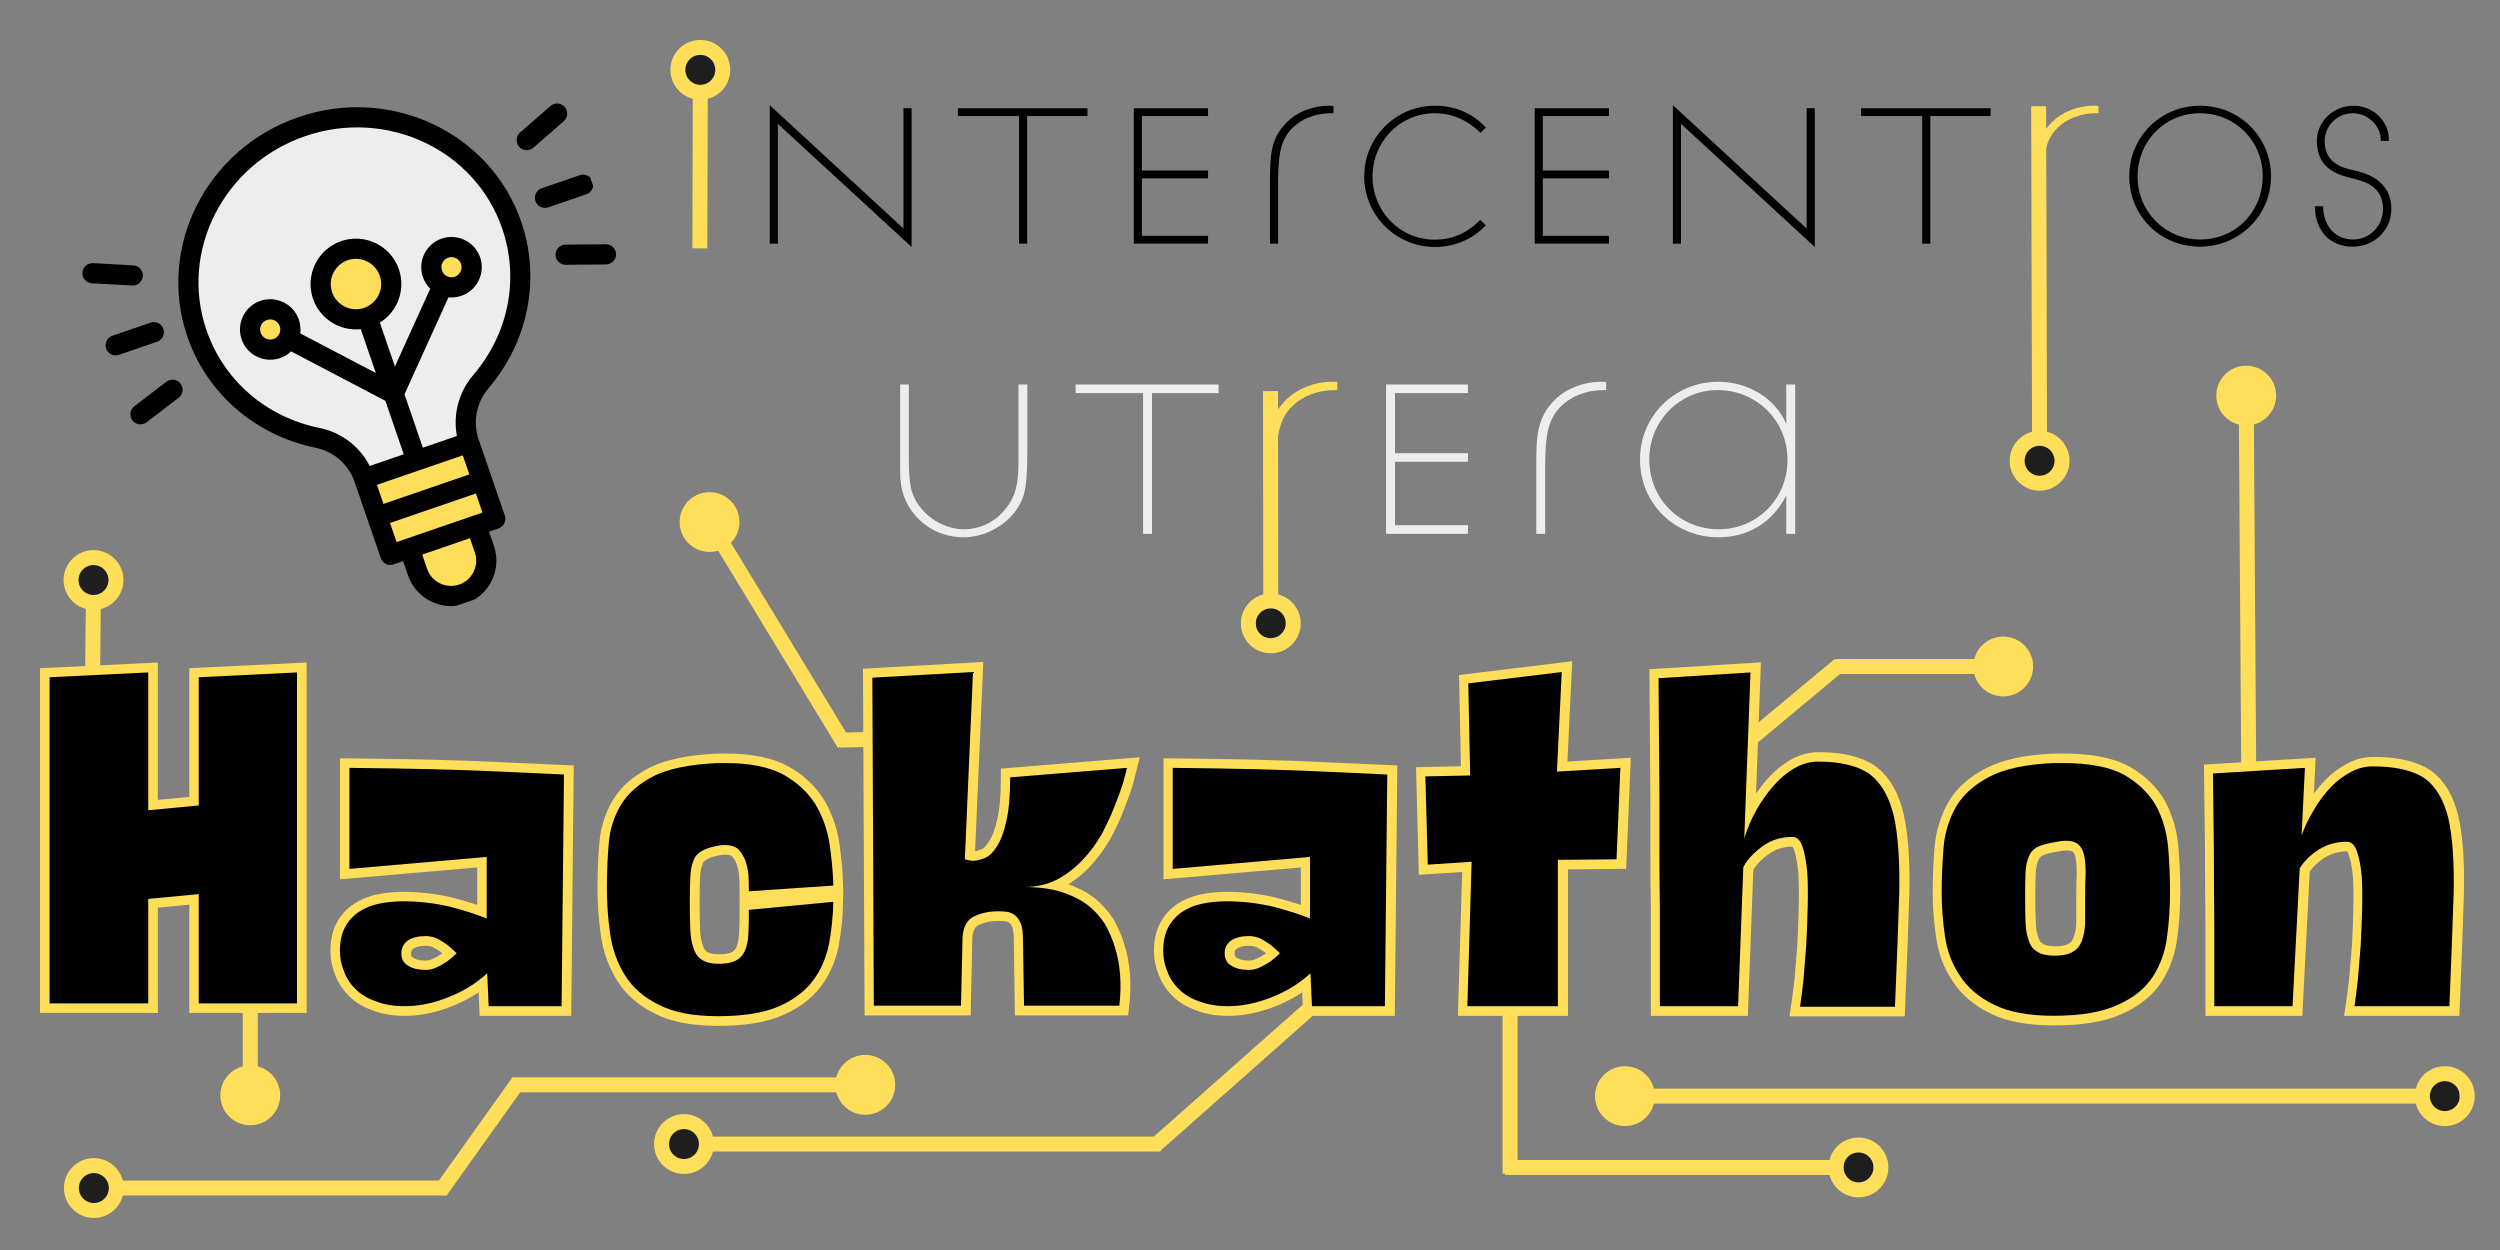 <svg xmlns="http://www.w3.org/2000/svg" xmlns:xlink="http://www.w3.org/1999/xlink" width="500" zoomAndPan="magnify" viewBox="0 0 375 187.5" height="250" preserveAspectRatio="xMidYMid meet" version="1.0"><rect x="0" y="0" width="375" height="187.5" fill="#808080" stroke="none"/><defs><g/><clipPath id="0298855eb5"><path d="M 11.527 84.512 L 16.617 84.512 L 16.617 89.914 L 11.527 89.914 Z M 11.527 84.512 " clip-rule="nonzero"/></clipPath><clipPath id="376793520c"><path d="M 11.555 87.012 C 13.125 84.621 13.699 84.457 14.195 84.539 C 14.855 84.621 15.844 85.117 16.176 85.691 C 16.586 86.27 16.586 87.426 16.34 88.086 C 16.012 88.66 15.184 89.32 14.441 89.488 C 13.781 89.57 12.711 89.238 12.297 88.746 C 11.805 88.25 11.473 87.176 11.641 86.434 C 11.805 85.777 12.547 84.949 13.125 84.703 C 13.781 84.457 14.938 84.539 15.434 84.949 C 16.094 85.445 16.586 86.848 16.586 87.59 C 16.586 88.25 16.176 88.828 15.762 89.238 C 15.352 89.57 14.691 89.816 14.113 89.898 C 13.535 89.898 12.875 89.652 12.465 89.238 C 12.051 88.91 11.555 87.672 11.555 87.672 " clip-rule="nonzero"/></clipPath><clipPath id="bdb21c4df0"><path d="M 363.898 161.711 L 368.988 161.711 L 368.988 167.113 L 363.898 167.113 Z M 363.898 161.711 " clip-rule="nonzero"/></clipPath><clipPath id="fce2370d64"><path d="M 363.926 164.211 C 365.496 161.82 366.07 161.656 366.566 161.738 C 367.227 161.82 368.215 162.316 368.547 162.891 C 368.957 163.469 368.957 164.625 368.711 165.285 C 368.383 165.863 367.555 166.52 366.812 166.688 C 366.152 166.77 365.082 166.438 364.668 165.945 C 364.176 165.449 363.844 164.375 364.012 163.633 C 364.176 162.977 364.918 162.148 365.496 161.902 C 366.152 161.656 367.309 161.738 367.805 162.148 C 368.465 162.645 368.957 164.047 368.957 164.789 C 368.957 165.449 368.547 166.027 368.133 166.438 C 367.723 166.77 367.062 167.016 366.484 167.098 C 365.906 167.098 365.246 166.852 364.836 166.438 C 364.422 166.109 363.926 164.871 363.926 164.871 " clip-rule="nonzero"/></clipPath><clipPath id="8fc9866a80"><path d="M 276.535 172.406 L 281.621 172.406 L 281.621 177.812 L 276.535 177.812 Z M 276.535 172.406 " clip-rule="nonzero"/></clipPath><clipPath id="0112e3219a"><path d="M 276.562 174.91 C 278.129 172.52 278.707 172.352 279.203 172.438 C 279.863 172.52 280.852 173.012 281.184 173.59 C 281.594 174.168 281.594 175.32 281.348 175.98 C 281.016 176.559 280.191 177.219 279.449 177.383 C 278.789 177.465 277.719 177.137 277.305 176.641 C 276.812 176.148 276.48 175.074 276.645 174.332 C 276.812 173.672 277.555 172.848 278.129 172.602 C 278.789 172.352 279.945 172.438 280.441 172.848 C 281.102 173.344 281.594 174.746 281.594 175.488 C 281.594 176.148 281.184 176.723 280.77 177.137 C 280.359 177.465 279.699 177.715 279.121 177.797 C 278.543 177.797 277.883 177.551 277.473 177.137 C 277.059 176.809 276.562 175.57 276.562 175.57 " clip-rule="nonzero"/></clipPath><clipPath id="14b12802d5"><path d="M 100.086 168.898 L 105.172 168.898 L 105.172 174.305 L 100.086 174.305 Z M 100.086 168.898 " clip-rule="nonzero"/></clipPath><clipPath id="754567a58f"><path d="M 100.113 171.402 C 101.68 169.012 102.258 168.844 102.754 168.926 C 103.414 169.012 104.402 169.504 104.734 170.082 C 105.145 170.66 105.145 171.812 104.898 172.473 C 104.566 173.051 103.742 173.711 103 173.875 C 102.34 173.957 101.27 173.629 100.855 173.133 C 100.363 172.641 100.031 171.566 100.195 170.824 C 100.363 170.164 101.105 169.34 101.68 169.094 C 102.34 168.844 103.496 168.926 103.992 169.34 C 104.652 169.836 105.145 171.238 105.145 171.98 C 105.145 172.641 104.734 173.215 104.32 173.629 C 103.906 173.957 103.25 174.207 102.672 174.289 C 102.094 174.289 101.434 174.039 101.023 173.629 C 100.609 173.297 100.113 172.062 100.113 172.062 " clip-rule="nonzero"/></clipPath><clipPath id="2f87532f9c"><path d="M 11.527 175.5 L 16.617 175.5 L 16.617 180.902 L 11.527 180.902 Z M 11.527 175.5 " clip-rule="nonzero"/></clipPath><clipPath id="b2a3186bba"><path d="M 11.555 178 C 13.125 175.609 13.699 175.445 14.195 175.527 C 14.855 175.609 15.844 176.105 16.176 176.68 C 16.586 177.258 16.586 178.414 16.34 179.074 C 16.012 179.652 15.184 180.309 14.441 180.477 C 13.781 180.559 12.711 180.227 12.297 179.734 C 11.805 179.238 11.473 178.168 11.641 177.422 C 11.805 176.766 12.547 175.938 13.125 175.691 C 13.781 175.445 14.938 175.527 15.434 175.938 C 16.094 176.434 16.586 177.836 16.586 178.578 C 16.586 179.238 16.176 179.816 15.762 180.227 C 15.352 180.559 14.691 180.805 14.113 180.887 C 13.535 180.887 12.875 180.641 12.465 180.227 C 12.051 179.898 11.555 178.66 11.555 178.66 " clip-rule="nonzero"/></clipPath><clipPath id="98446c8943"><path d="M 53 149 L 91 149 L 91 187 L 53 187 Z M 53 149 " clip-rule="nonzero"/></clipPath><clipPath id="573396c41f"><path d="M 54 66 L 73 66 L 73 78 L 54 78 Z M 54 66 " clip-rule="nonzero"/></clipPath><clipPath id="21a86e5aba"><path d="M 8.258 30.078 L 81.125 5.047 L 106.152 77.914 L 33.289 102.945 Z M 8.258 30.078 " clip-rule="nonzero"/></clipPath><clipPath id="bab7a7aad4"><path d="M 8.258 30.078 L 81.125 5.047 L 106.152 77.914 L 33.289 102.945 Z M 8.258 30.078 " clip-rule="nonzero"/></clipPath><clipPath id="0f57ce7f50"><path d="M 28 17 L 79 17 L 79 72 L 28 72 Z M 28 17 " clip-rule="nonzero"/></clipPath><clipPath id="d962f64314"><path d="M 8.258 30.078 L 81.125 5.047 L 106.152 77.914 L 33.289 102.945 Z M 8.258 30.078 " clip-rule="nonzero"/></clipPath><clipPath id="8919efc702"><path d="M 8.258 30.078 L 81.125 5.047 L 106.152 77.914 L 33.289 102.945 Z M 8.258 30.078 " clip-rule="nonzero"/></clipPath><clipPath id="2751f8818d"><path d="M 64 37 L 71 37 L 71 44 L 64 44 Z M 64 37 " clip-rule="nonzero"/></clipPath><clipPath id="e0b3975648"><path d="M 8.258 30.078 L 81.125 5.047 L 106.152 77.914 L 33.289 102.945 Z M 8.258 30.078 " clip-rule="nonzero"/></clipPath><clipPath id="1a0d118147"><path d="M 8.258 30.078 L 81.125 5.047 L 106.152 77.914 L 33.289 102.945 Z M 8.258 30.078 " clip-rule="nonzero"/></clipPath><clipPath id="ae7e003c1a"><path d="M 61 77 L 73 77 L 73 90 L 61 90 Z M 61 77 " clip-rule="nonzero"/></clipPath><clipPath id="a3e6ba733f"><path d="M 8.258 30.078 L 81.125 5.047 L 106.152 77.914 L 33.289 102.945 Z M 8.258 30.078 " clip-rule="nonzero"/></clipPath><clipPath id="9c886833f4"><path d="M 8.258 30.078 L 81.125 5.047 L 106.152 77.914 L 33.289 102.945 Z M 8.258 30.078 " clip-rule="nonzero"/></clipPath><clipPath id="a571f07359"><path d="M 56 72 L 75 72 L 75 84 L 56 84 Z M 56 72 " clip-rule="nonzero"/></clipPath><clipPath id="802017363f"><path d="M 8.258 30.078 L 81.125 5.047 L 106.152 77.914 L 33.289 102.945 Z M 8.258 30.078 " clip-rule="nonzero"/></clipPath><clipPath id="fff3624377"><path d="M 8.258 30.078 L 81.125 5.047 L 106.152 77.914 L 33.289 102.945 Z M 8.258 30.078 " clip-rule="nonzero"/></clipPath><clipPath id="da728ab70a"><path d="M 48 37 L 59 37 L 59 48 L 48 48 Z M 48 37 " clip-rule="nonzero"/></clipPath><clipPath id="9db816003c"><path d="M 8.258 30.078 L 81.125 5.047 L 106.152 77.914 L 33.289 102.945 Z M 8.258 30.078 " clip-rule="nonzero"/></clipPath><clipPath id="34c05f6ec3"><path d="M 8.258 30.078 L 81.125 5.047 L 106.152 77.914 L 33.289 102.945 Z M 8.258 30.078 " clip-rule="nonzero"/></clipPath><clipPath id="2c736f9d0b"><path d="M 37 46 L 44 46 L 44 53 L 37 53 Z M 37 46 " clip-rule="nonzero"/></clipPath><clipPath id="d8c35f11f0"><path d="M 8.258 30.078 L 81.125 5.047 L 106.152 77.914 L 33.289 102.945 Z M 8.258 30.078 " clip-rule="nonzero"/></clipPath><clipPath id="dc39ef0600"><path d="M 8.258 30.078 L 81.125 5.047 L 106.152 77.914 L 33.289 102.945 Z M 8.258 30.078 " clip-rule="nonzero"/></clipPath><clipPath id="ae1cc9e3a3"><path d="M 26 16 L 80 16 L 80 91 L 26 91 Z M 26 16 " clip-rule="nonzero"/></clipPath><clipPath id="ec0923355a"><path d="M 8.258 30.078 L 81.125 5.047 L 106.152 77.914 L 33.289 102.945 Z M 8.258 30.078 " clip-rule="nonzero"/></clipPath><clipPath id="46e64f0e11"><path d="M 8.258 30.078 L 81.125 5.047 L 106.152 77.914 L 33.289 102.945 Z M 8.258 30.078 " clip-rule="nonzero"/></clipPath><clipPath id="d733d1c425"><path d="M 77 15 L 86 15 L 86 23 L 77 23 Z M 77 15 " clip-rule="nonzero"/></clipPath><clipPath id="ed643e338b"><path d="M 8.258 30.078 L 81.125 5.047 L 106.152 77.914 L 33.289 102.945 Z M 8.258 30.078 " clip-rule="nonzero"/></clipPath><clipPath id="a6d0d2d749"><path d="M 8.258 30.078 L 81.125 5.047 L 106.152 77.914 L 33.289 102.945 Z M 8.258 30.078 " clip-rule="nonzero"/></clipPath><clipPath id="7ff1325260"><path d="M 80 26 L 89 26 L 89 32 L 80 32 Z M 80 26 " clip-rule="nonzero"/></clipPath><clipPath id="18c7ecc48f"><path d="M 8.258 30.078 L 81.125 5.047 L 106.152 77.914 L 33.289 102.945 Z M 8.258 30.078 " clip-rule="nonzero"/></clipPath><clipPath id="6ab327c835"><path d="M 8.258 30.078 L 81.125 5.047 L 106.152 77.914 L 33.289 102.945 Z M 8.258 30.078 " clip-rule="nonzero"/></clipPath><clipPath id="edf7f1ab05"><path d="M 83 36 L 93 36 L 93 40 L 83 40 Z M 83 36 " clip-rule="nonzero"/></clipPath><clipPath id="a2f3285243"><path d="M 8.258 30.078 L 81.125 5.047 L 106.152 77.914 L 33.289 102.945 Z M 8.258 30.078 " clip-rule="nonzero"/></clipPath><clipPath id="5172402ec0"><path d="M 8.258 30.078 L 81.125 5.047 L 106.152 77.914 L 33.289 102.945 Z M 8.258 30.078 " clip-rule="nonzero"/></clipPath><clipPath id="1d982abbdd"><path d="M 12 39 L 22 39 L 22 43 L 12 43 Z M 12 39 " clip-rule="nonzero"/></clipPath><clipPath id="af2ccfa725"><path d="M 8.258 30.078 L 81.125 5.047 L 106.152 77.914 L 33.289 102.945 Z M 8.258 30.078 " clip-rule="nonzero"/></clipPath><clipPath id="eccfb06637"><path d="M 8.258 30.078 L 81.125 5.047 L 106.152 77.914 L 33.289 102.945 Z M 8.258 30.078 " clip-rule="nonzero"/></clipPath><clipPath id="e2aa6e5e7a"><path d="M 15 48 L 25 48 L 25 54 L 15 54 Z M 15 48 " clip-rule="nonzero"/></clipPath><clipPath id="2af5c2779c"><path d="M 8.258 30.078 L 81.125 5.047 L 106.152 77.914 L 33.289 102.945 Z M 8.258 30.078 " clip-rule="nonzero"/></clipPath><clipPath id="b30776ad2e"><path d="M 8.258 30.078 L 81.125 5.047 L 106.152 77.914 L 33.289 102.945 Z M 8.258 30.078 " clip-rule="nonzero"/></clipPath><clipPath id="d175b6e81a"><path d="M 19 56 L 28 56 L 28 64 L 19 64 Z M 19 56 " clip-rule="nonzero"/></clipPath><clipPath id="e231dbdefb"><path d="M 8.258 30.078 L 81.125 5.047 L 106.152 77.914 L 33.289 102.945 Z M 8.258 30.078 " clip-rule="nonzero"/></clipPath><clipPath id="4acf446f1f"><path d="M 8.258 30.078 L 81.125 5.047 L 106.152 77.914 L 33.289 102.945 Z M 8.258 30.078 " clip-rule="nonzero"/></clipPath><clipPath id="3a0e74b401"><path d="M 0.5 84 L 374.5 84 L 374.5 169 L 0.5 169 Z M 0.5 84 " clip-rule="nonzero"/></clipPath><clipPath id="cba3db2a6b"><path d="M 303.398 66.484 L 308.484 66.484 L 308.484 71.891 L 303.398 71.891 Z M 303.398 66.484 " clip-rule="nonzero"/></clipPath><clipPath id="25aed635b3"><path d="M 308.457 69.387 C 306.891 71.777 306.312 71.945 305.816 71.859 C 305.156 71.777 304.168 71.285 303.84 70.707 C 303.426 70.129 303.426 68.977 303.672 68.316 C 304.004 67.738 304.828 67.078 305.57 66.914 C 306.23 66.832 307.301 67.16 307.715 67.656 C 308.211 68.148 308.539 69.223 308.375 69.965 C 308.211 70.625 307.469 71.449 306.891 71.695 C 306.23 71.945 305.074 71.859 304.582 71.449 C 303.922 70.953 303.426 69.551 303.426 68.809 C 303.426 68.148 303.84 67.574 304.25 67.16 C 304.664 66.832 305.324 66.582 305.902 66.5 C 306.477 66.5 307.137 66.746 307.551 67.16 C 307.961 67.488 308.457 68.727 308.457 68.727 " clip-rule="nonzero"/></clipPath><clipPath id="4687fa1052"><path d="M 102.555 7.562 L 107.645 7.562 L 107.645 12.969 L 102.555 12.969 Z M 102.555 7.562 " clip-rule="nonzero"/></clipPath><clipPath id="23a4b95ea8"><path d="M 102.586 10.066 C 104.152 7.672 104.73 7.508 105.223 7.59 C 105.883 7.672 106.875 8.168 107.203 8.746 C 107.617 9.324 107.617 10.477 107.367 11.137 C 107.039 11.715 106.215 12.375 105.473 12.539 C 104.812 12.621 103.738 12.293 103.328 11.797 C 102.832 11.301 102.504 10.23 102.668 9.488 C 102.832 8.828 103.574 8.004 104.152 7.754 C 104.812 7.508 105.965 7.59 106.461 8.004 C 107.121 8.496 107.617 9.898 107.617 10.641 C 107.617 11.301 107.203 11.879 106.789 12.293 C 106.379 12.621 105.719 12.867 105.141 12.949 C 104.562 12.949 103.902 12.703 103.492 12.293 C 103.078 11.961 102.586 10.723 102.586 10.723 " clip-rule="nonzero"/></clipPath><clipPath id="d527dfb794"><path d="M 188.004 90.336 L 193.094 90.336 L 193.094 95.742 L 188.004 95.742 Z M 188.004 90.336 " clip-rule="nonzero"/></clipPath><clipPath id="8ef985a0a5"><path d="M 193.062 93.238 C 191.496 95.629 190.918 95.793 190.426 95.711 C 189.766 95.629 188.773 95.137 188.445 94.559 C 188.031 93.98 188.031 92.824 188.281 92.168 C 188.609 91.59 189.434 90.93 190.176 90.766 C 190.836 90.68 191.91 91.012 192.32 91.508 C 192.816 92 193.145 93.074 192.98 93.816 C 192.816 94.477 192.074 95.301 191.496 95.547 C 190.836 95.793 189.684 95.711 189.188 95.301 C 188.527 94.805 188.031 93.402 188.031 92.66 C 188.031 92 188.445 91.422 188.855 91.012 C 189.27 90.68 189.93 90.434 190.508 90.352 C 191.086 90.352 191.742 90.598 192.156 91.012 C 192.57 91.34 193.062 92.578 193.062 92.578 " clip-rule="nonzero"/></clipPath></defs><g clip-path="url(#0298855eb5)"><g clip-path="url(#376793520c)"><path fill="#1e1e1e" d="M 8.258 81.238 L 19.887 81.238 L 19.887 93.188 L 8.258 93.188 Z M 8.258 81.238 " fill-opacity="1" fill-rule="nonzero"/></g></g><path stroke-linecap="butt" transform="matrix(-0.007, 0.748, -0.748, -0.007, 15.191, 82.525)" fill="none" stroke-linejoin="miter" d="M 11.251 1.498 L 43.881 1.5 " stroke="#ffde59" stroke-width="3" stroke-opacity="1" stroke-miterlimit="4"/><path stroke-linecap="round" transform="matrix(-0.007, 0.748, -0.748, -0.007, 15.191, 82.525)" fill="none" stroke-linejoin="round" d="M 1.501 1.5 C 1.498 -0.986 3.516 -3 6.002 -3.002 C 8.483 -2.999 10.502 -0.986 10.499 1.5 C 10.501 3.985 8.483 5.999 5.997 6.002 C 3.517 5.999 1.498 3.986 1.501 1.5 " stroke="#ffde59" stroke-width="3" stroke-opacity="1" stroke-miterlimit="4"/><path stroke-linecap="round" transform="matrix(-0.007, 0.748, -0.748, -0.007, 15.191, 82.525)" fill="none" stroke-linejoin="round" d="M 53.631 1.498 C 53.633 3.984 51.616 5.998 49.13 6 C 46.644 6.002 44.63 3.985 44.633 1.499 C 44.63 -0.987 46.648 -3.001 49.129 -2.998 C 51.615 -3.001 53.634 -0.983 53.631 1.498 " stroke="#ffde59" stroke-width="3" stroke-opacity="1" stroke-miterlimit="4"/><path stroke-linecap="butt" transform="matrix(0, 0.748, -0.748, 0, 227.635, 118.572)" fill="none" stroke-linejoin="miter" d="M 11.251 1.501 L 76.863 1.501 " stroke="#ffde59" stroke-width="3" stroke-opacity="1" stroke-miterlimit="4"/><path stroke-linecap="round" transform="matrix(0, 0.748, -0.748, 0, 227.635, 118.572)" fill="none" stroke-linejoin="round" d="M 1.501 1.501 C 1.501 -0.985 3.517 -3 5.998 -3 C 8.483 -3 10.499 -0.985 10.499 1.501 C 10.499 3.987 8.483 5.997 5.998 5.997 C 3.517 5.997 1.501 3.987 1.501 1.501 " stroke="#ffde59" stroke-width="3" stroke-opacity="1" stroke-miterlimit="4"/><g clip-path="url(#bdb21c4df0)"><g clip-path="url(#fce2370d64)"><path fill="#1e1e1e" d="M 360.629 158.438 L 372.258 158.438 L 372.258 170.387 L 360.629 170.387 Z M 360.629 158.438 " fill-opacity="1" fill-rule="nonzero"/></g></g><path stroke-linecap="butt" transform="matrix(0.748, 0, 0, 0.748, 239.254, 163.296)" fill="none" stroke-linejoin="miter" d="M 11.249 1.5 L 165.164 1.5 " stroke="#ffde59" stroke-width="3" stroke-opacity="1" stroke-miterlimit="4"/><path stroke-linecap="round" transform="matrix(0.748, 0, 0, 0.748, 239.254, 163.296)" fill-opacity="1" fill="#ffde59" fill-rule="nonzero" stroke-linejoin="round" d="M 1.499 1.5 C 1.499 -0.986 3.515 -3.002 6.001 -3.002 C 8.486 -3.002 10.502 -0.986 10.502 1.5 C 10.502 3.986 8.486 6.001 6.001 6.001 C 3.515 6.001 1.499 3.986 1.499 1.5 " stroke="#ffde59" stroke-width="3" stroke-opacity="1" stroke-miterlimit="4"/><path stroke-linecap="round" transform="matrix(0.748, 0, 0, 0.748, 239.254, 163.296)" fill="none" stroke-linejoin="round" d="M 174.913 1.5 C 174.913 3.986 172.898 6.001 170.412 6.001 C 167.926 6.001 165.91 3.986 165.91 1.5 C 165.91 -0.986 167.926 -3.002 170.412 -3.002 C 172.898 -3.002 174.913 -0.986 174.913 1.5 " stroke="#ffde59" stroke-width="3" stroke-opacity="1" stroke-miterlimit="4"/><g clip-path="url(#8fc9866a80)"><g clip-path="url(#0112e3219a)"><path fill="#1e1e1e" d="M 273.266 169.137 L 284.895 169.137 L 284.895 181.082 L 273.266 181.082 Z M 273.266 169.137 " fill-opacity="1" fill-rule="nonzero"/></g></g><path stroke-linecap="butt" transform="matrix(-0.748, 0, -0, -0.748, 283.258, 176.238)" fill="none" stroke-linejoin="miter" d="M 11.248 1.498 L 76.866 1.498 " stroke="#ffde59" stroke-width="3" stroke-opacity="1" stroke-miterlimit="4"/><path stroke-linecap="round" transform="matrix(-0.748, 0, -0, -0.748, 283.258, 176.238)" fill="none" stroke-linejoin="round" d="M 1.499 1.498 C 1.499 -0.987 3.514 -2.998 6 -2.998 C 8.486 -2.998 10.502 -0.987 10.502 1.498 C 10.502 3.984 8.486 6 6 6 C 3.514 6 1.499 3.984 1.499 1.498 " stroke="#ffde59" stroke-width="3" stroke-opacity="1" stroke-miterlimit="4"/><g clip-path="url(#14b12802d5)"><g clip-path="url(#754567a58f)"><path fill="#1e1e1e" d="M 96.816 165.629 L 108.445 165.629 L 108.445 177.574 L 96.816 177.574 Z M 96.816 165.629 " fill-opacity="1" fill-rule="nonzero"/></g></g><path stroke-linecap="butt" transform="matrix(-0.748, -0, 0, -0.748, 174.079, 172.73)" fill="none" stroke-linejoin="miter" d="M 0.001 1.498 L 90.314 1.498 " stroke="#ffde59" stroke-width="3" stroke-opacity="1" stroke-miterlimit="4"/><path stroke-linecap="round" transform="matrix(-0.748, -0, 0, -0.748, 174.079, 172.73)" fill="none" stroke-linejoin="round" d="M 100.064 1.498 C 100.064 3.984 98.048 6 95.562 6 C 93.081 6 91.066 3.984 91.066 1.498 C 91.066 -0.988 93.081 -2.998 95.562 -2.998 C 98.048 -2.998 100.064 -0.988 100.064 1.498 " stroke="#ffde59" stroke-width="3" stroke-opacity="1" stroke-miterlimit="4"/><path stroke-linecap="butt" transform="matrix(-0.56, 0.496, -0.496, -0.56, 203.06, 146.93)" fill="none" stroke-linejoin="miter" d="M -0.001 1.5 L 51.993 1.501 " stroke="#ffde59" stroke-width="3" stroke-opacity="1" stroke-miterlimit="4"/><g clip-path="url(#2f87532f9c)"><g clip-path="url(#b2a3186bba)"><path fill="#1e1e1e" d="M 8.258 172.227 L 19.887 172.227 L 19.887 184.176 L 8.258 184.176 Z M 8.258 172.227 " fill-opacity="1" fill-rule="nonzero"/></g></g><path stroke-linecap="butt" transform="matrix(-0.748, 0, -0, -0.748, 67.085, 179.329)" fill="none" stroke-linejoin="miter" d="M -0.002 1.5 L 65.615 1.5 " stroke="#ffde59" stroke-width="3" stroke-opacity="1" stroke-miterlimit="4"/><path stroke-linecap="round" transform="matrix(-0.748, 0, -0, -0.748, 67.085, 179.329)" fill="none" stroke-linejoin="round" d="M 75.365 1.5 C 75.365 3.986 73.35 6.002 70.864 6.002 C 68.378 6.002 66.362 3.986 66.362 1.5 C 66.362 -0.985 68.378 -3.001 70.864 -3.001 C 73.35 -3.001 75.365 -0.985 75.365 1.5 " stroke="#ffde59" stroke-width="3" stroke-opacity="1" stroke-miterlimit="4"/><g clip-path="url(#98446c8943)"><path stroke-linecap="butt" transform="matrix(-0.434, 0.609, -0.609, -0.434, 78.715, 162.872)" fill="none" stroke-linejoin="miter" d="M -0.002 1.502 L 26.823 1.5 " stroke="#ffde59" stroke-width="3" stroke-opacity="1" stroke-miterlimit="4"/></g><path stroke-linecap="butt" transform="matrix(-0.748, 0, -0, -0.748, 134.28, 163.848)" fill="none" stroke-linejoin="miter" d="M 11.253 1.499 L 76.865 1.499 " stroke="#ffde59" stroke-width="3" stroke-opacity="1" stroke-miterlimit="4"/><path stroke-linecap="round" transform="matrix(-0.748, 0, -0, -0.748, 134.28, 163.848)" fill-opacity="1" fill="#ffde59" fill-rule="nonzero" stroke-linejoin="round" d="M 1.497 1.499 C 1.497 -0.987 3.513 -3.002 5.999 -3.002 C 8.485 -3.002 10.501 -0.987 10.501 1.499 C 10.501 3.985 8.485 6.001 5.999 6.001 C 3.513 6.001 1.497 3.985 1.497 1.499 " stroke="#ffde59" stroke-width="3" stroke-opacity="1" stroke-miterlimit="4"/><path stroke-linecap="butt" transform="matrix(0, 0.748, -0.748, 0, 38.661, 122.819)" fill="none" stroke-linejoin="miter" d="M 11.25 1.5 L 50.208 1.5 " stroke="#ffde59" stroke-width="3" stroke-opacity="1" stroke-miterlimit="4"/><path stroke-linecap="round" transform="matrix(0, 0.748, -0.748, 0, 38.661, 122.819)" fill-opacity="1" fill="#ffde59" fill-rule="nonzero" stroke-linejoin="round" d="M 1.5 1.5 C 1.5 -0.986 3.516 -3.002 6.002 -3.002 C 8.487 -3.002 10.498 -0.986 10.498 1.5 C 10.498 3.985 8.487 6.001 6.002 6.001 C 3.516 6.001 1.5 3.985 1.5 1.5 " stroke="#ffde59" stroke-width="3" stroke-opacity="1" stroke-miterlimit="4"/><path stroke-linecap="round" transform="matrix(0, 0.748, -0.748, 0, 38.661, 122.819)" fill-opacity="1" fill="#ffde59" fill-rule="nonzero" stroke-linejoin="round" d="M 59.958 1.5 C 59.958 3.985 57.947 6.001 55.461 6.001 C 52.975 6.001 50.96 3.985 50.96 1.5 C 50.96 -0.986 52.975 -3.002 55.461 -3.002 C 57.947 -3.002 59.958 -0.986 59.958 1.5 " stroke="#ffde59" stroke-width="3" stroke-opacity="1" stroke-miterlimit="4"/><path stroke-linecap="butt" transform="matrix(0.748, -0.018, 0.018, 0.748, 125.952, 109.898)" fill="none" stroke-linejoin="miter" d="M 0.002 1.499 L 23.399 1.498 " stroke="#ffde59" stroke-width="3" stroke-opacity="1" stroke-miterlimit="4"/><path stroke-linecap="butt" transform="matrix(0.388, 0.639, -0.639, 0.388, 105.062, 73.891)" fill="none" stroke-linejoin="miter" d="M 11.251 1.5 L 58.147 1.5 " stroke="#ffde59" stroke-width="3" stroke-opacity="1" stroke-miterlimit="4"/><path stroke-linecap="round" transform="matrix(0.388, 0.639, -0.639, 0.388, 105.062, 73.891)" fill-opacity="1" fill="#ffde59" fill-rule="nonzero" stroke-linejoin="round" d="M 1.501 1.502 C 1.501 -0.984 3.513 -3 5.999 -3 C 8.485 -3.001 10.499 -0.984 10.499 1.502 C 10.502 3.984 8.485 5.998 5.999 5.998 C 3.513 5.998 1.501 3.989 1.501 1.502 " stroke="#ffde59" stroke-width="3" stroke-opacity="1" stroke-miterlimit="4"/><path stroke-linecap="butt" transform="matrix(-0.575, 0.479, -0.479, -0.575, 276.616, 100.591)" fill="none" stroke-linejoin="miter" d="M 0.001 1.498 L 26.02 1.501 " stroke="#ffde59" stroke-width="3" stroke-opacity="1" stroke-miterlimit="4"/><path stroke-linecap="butt" transform="matrix(-0.748, -0, 0, -0.748, 304.971, 101.097)" fill="none" stroke-linejoin="miter" d="M 11.252 1.498 L 39.63 1.498 " stroke="#ffde59" stroke-width="3" stroke-opacity="1" stroke-miterlimit="4"/><path stroke-linecap="round" transform="matrix(-0.748, -0, 0, -0.748, 304.971, 101.097)" fill-opacity="1" fill="#ffde59" fill-rule="nonzero" stroke-linejoin="round" d="M 1.502 1.498 C 1.502 -0.988 3.513 -2.998 5.999 -2.998 C 8.484 -2.998 10.5 -0.988 10.5 1.498 C 10.5 3.984 8.484 6 5.999 6 C 3.513 6 1.502 3.984 1.502 1.498 " stroke="#ffde59" stroke-width="3" stroke-opacity="1" stroke-miterlimit="4"/><path stroke-linecap="butt" transform="matrix(0.005, 0.748, -0.748, 0.005, 338.023, 54.845)" fill="none" stroke-linejoin="miter" d="M 11.252 1.502 L 80.851 1.499 " stroke="#ffde59" stroke-width="3" stroke-opacity="1" stroke-miterlimit="4"/><path stroke-linecap="round" transform="matrix(0.005, 0.748, -0.748, 0.005, 338.023, 54.845)" fill-opacity="1" fill="#ffde59" fill-rule="nonzero" stroke-linejoin="round" d="M 1.502 1.499 C 1.499 -0.987 3.514 -2.999 6 -3.001 C 8.486 -2.999 10.497 -0.984 10.5 1.502 C 10.498 3.988 8.483 5.999 6.002 6.002 C 3.516 5.999 1.5 3.985 1.502 1.499 " stroke="#ffde59" stroke-width="3" stroke-opacity="1" stroke-miterlimit="4"/><path stroke-linecap="round" transform="matrix(0.005, 0.748, -0.748, 0.005, 338.023, 54.845)" fill-opacity="1" fill="#ffde59" fill-rule="nonzero" stroke-linejoin="round" d="M 90.601 1.502 C 90.604 3.988 88.589 5.999 86.103 6.002 C 83.617 6 81.6 3.985 81.603 1.499 C 81.6 -0.987 83.615 -2.999 86.101 -3.001 C 88.586 -2.999 90.603 -0.984 90.601 1.502 " stroke="#ffde59" stroke-width="3" stroke-opacity="1" stroke-miterlimit="4"/><g clip-path="url(#573396c41f)"><g clip-path="url(#21a86e5aba)"><g clip-path="url(#bab7a7aad4)"><path fill="#ffde59" d="M 70.359 66.375 L 72.324 72.102 L 64.406 75.93 L 56.582 77.508 L 54.617 71.785 L 61.758 68.219 Z M 70.359 66.375 " fill-opacity="1" fill-rule="nonzero"/></g></g></g><g clip-path="url(#0f57ce7f50)"><g clip-path="url(#d962f64314)"><g clip-path="url(#8919efc702)"><path fill="#ededed" d="M 45.281 18.992 C 32.238 23.473 25.188 37.355 29.535 50 C 32.387 58.301 39.434 64.004 47.633 65.68 C 50.867 66.336 53.535 68.641 54.617 71.785 C 58.895 70.316 67.855 67.234 70.359 66.375 C 69.281 63.242 69.961 59.785 72.113 57.27 C 77.555 50.91 79.609 42.082 76.758 33.777 C 72.414 21.133 58.324 14.512 45.281 18.992 Z M 45.281 18.992 " fill-opacity="1" fill-rule="nonzero"/></g></g></g><g clip-path="url(#2751f8818d)"><g clip-path="url(#e0b3975648)"><g clip-path="url(#1a0d118147)"><path fill="#ffde59" d="M 70.586 39.098 C 70.719 39.477 70.77 39.867 70.746 40.27 C 70.719 40.668 70.621 41.051 70.445 41.41 C 70.27 41.77 70.027 42.086 69.727 42.352 C 69.426 42.617 69.086 42.812 68.707 42.945 C 68.328 43.074 67.938 43.129 67.539 43.102 C 67.137 43.078 66.758 42.977 66.395 42.801 C 66.035 42.625 65.723 42.387 65.457 42.086 C 65.191 41.785 64.992 41.445 64.863 41.066 C 64.73 40.684 64.68 40.297 64.703 39.895 C 64.73 39.496 64.828 39.113 65.004 38.754 C 65.184 38.391 65.422 38.078 65.723 37.812 C 66.023 37.547 66.363 37.352 66.742 37.219 C 67.121 37.09 67.512 37.035 67.91 37.062 C 68.312 37.086 68.691 37.188 69.055 37.363 C 69.414 37.539 69.727 37.777 69.992 38.078 C 70.258 38.379 70.457 38.719 70.586 39.098 Z M 70.586 39.098 " fill-opacity="1" fill-rule="nonzero"/></g></g></g><g clip-path="url(#ae7e003c1a)"><g clip-path="url(#a3e6ba733f)"><g clip-path="url(#9c886833f4)"><path fill="#ffde59" d="M 71.133 77.949 L 72.656 82.387 C 73.605 85.152 72.137 88.164 69.367 89.117 C 66.602 90.066 63.59 88.594 62.641 85.828 L 61.117 81.391 Z M 71.133 77.949 " fill-opacity="1" fill-rule="nonzero"/></g></g></g><g clip-path="url(#a571f07359)"><g clip-path="url(#802017363f)"><g clip-path="url(#fff3624377)"><path fill="#ffde59" d="M 72.324 72.102 L 74.289 77.824 C 72.402 78.473 60.848 82.441 58.547 83.234 L 56.582 77.508 Z M 72.324 72.102 " fill-opacity="1" fill-rule="nonzero"/></g></g></g><g clip-path="url(#da728ab70a)"><g clip-path="url(#9db816003c)"><g clip-path="url(#34c05f6ec3)"><path fill="#ffde59" d="M 58.402 40.883 C 58.516 41.215 58.594 41.551 58.641 41.895 C 58.688 42.238 58.699 42.586 58.68 42.934 C 58.656 43.281 58.602 43.621 58.512 43.957 C 58.426 44.293 58.305 44.617 58.152 44.93 C 57.996 45.242 57.816 45.539 57.605 45.812 C 57.395 46.09 57.16 46.344 56.898 46.574 C 56.637 46.805 56.355 47.008 56.059 47.184 C 55.758 47.355 55.441 47.5 55.113 47.613 C 54.785 47.727 54.445 47.809 54.102 47.852 C 53.758 47.898 53.41 47.914 53.066 47.891 C 52.719 47.871 52.375 47.816 52.039 47.727 C 51.703 47.637 51.379 47.516 51.066 47.363 C 50.754 47.211 50.461 47.027 50.184 46.82 C 49.906 46.609 49.652 46.371 49.422 46.113 C 49.191 45.852 48.992 45.57 48.816 45.27 C 48.641 44.969 48.496 44.656 48.383 44.324 C 48.27 43.996 48.191 43.66 48.145 43.316 C 48.098 42.973 48.086 42.625 48.105 42.277 C 48.129 41.93 48.184 41.59 48.273 41.254 C 48.359 40.918 48.48 40.594 48.633 40.281 C 48.785 39.969 48.969 39.672 49.18 39.395 C 49.391 39.121 49.625 38.867 49.887 38.637 C 50.145 38.406 50.426 38.203 50.727 38.027 C 51.027 37.852 51.344 37.711 51.672 37.598 C 52 37.484 52.336 37.402 52.684 37.355 C 53.027 37.309 53.371 37.297 53.719 37.32 C 54.066 37.34 54.406 37.395 54.746 37.484 C 55.082 37.574 55.406 37.695 55.719 37.848 C 56.031 38 56.324 38.18 56.602 38.391 C 56.879 38.602 57.133 38.84 57.359 39.098 C 57.59 39.359 57.793 39.641 57.969 39.941 C 58.145 40.242 58.289 40.555 58.402 40.883 Z M 58.402 40.883 " fill-opacity="1" fill-rule="nonzero"/></g></g></g><g clip-path="url(#2c736f9d0b)"><g clip-path="url(#d8c35f11f0)"><g clip-path="url(#dc39ef0600)"><path fill="#ffde59" d="M 43.395 48.438 C 43.527 48.816 43.578 49.207 43.555 49.609 C 43.531 50.008 43.43 50.391 43.254 50.75 C 43.078 51.109 42.84 51.426 42.539 51.691 C 42.238 51.957 41.898 52.152 41.516 52.285 C 41.137 52.414 40.746 52.469 40.348 52.441 C 39.945 52.418 39.566 52.316 39.207 52.141 C 38.844 51.965 38.531 51.727 38.266 51.426 C 38 51.125 37.801 50.785 37.672 50.406 C 37.543 50.027 37.488 49.637 37.516 49.234 C 37.539 48.836 37.641 48.453 37.816 48.094 C 37.992 47.734 38.23 47.418 38.531 47.152 C 38.832 46.887 39.172 46.691 39.551 46.559 C 39.93 46.43 40.32 46.375 40.723 46.402 C 41.121 46.426 41.504 46.527 41.863 46.703 C 42.223 46.879 42.535 47.117 42.801 47.418 C 43.066 47.719 43.266 48.059 43.395 48.438 Z M 43.395 48.438 " fill-opacity="1" fill-rule="nonzero"/></g></g></g><g clip-path="url(#ae1cc9e3a3)"><g clip-path="url(#ec0923355a)"><g clip-path="url(#46e64f0e11)"><path fill="#000000" d="M 44.789 17.562 C 30.98 22.305 23.496 37.078 28.102 50.492 C 31.066 59.125 38.422 65.344 47.332 67.16 C 50.059 67.719 52.285 69.66 53.184 72.277 C 53.66 73.66 56.637 82.328 57.117 83.723 C 57.387 84.516 58.25 84.934 59.039 84.664 L 60.473 84.172 L 61.207 86.32 C 62.43 89.871 66.309 91.766 69.859 90.547 C 73.41 89.328 75.309 85.445 74.09 81.895 L 73.352 79.746 L 74.781 79.258 C 75.57 78.984 75.992 78.125 75.723 77.332 C 75.246 75.949 72.266 67.277 71.789 65.887 C 70.895 63.285 71.461 60.359 73.262 58.254 C 79.184 51.332 81.152 41.906 78.191 33.285 C 73.582 19.871 58.598 12.816 44.789 17.562 Z M 54.621 46.184 C 52.648 46.859 50.492 45.809 49.816 43.836 C 49.137 41.863 50.191 39.707 52.164 39.027 C 54.137 38.352 56.293 39.402 56.969 41.375 C 57.648 43.348 56.594 45.504 54.621 46.184 Z M 69.418 68.301 L 70.402 71.16 L 57.52 75.586 L 56.539 72.723 Z M 71.227 82.879 C 71.902 84.852 70.852 87.008 68.879 87.684 C 66.906 88.363 64.75 87.309 64.07 85.336 L 63.332 83.188 L 70.488 80.73 Z M 72.367 76.887 C 70.742 77.445 61.105 80.754 59.488 81.309 L 58.504 78.449 L 71.383 74.023 Z M 70.965 56.285 C 68.801 58.812 67.926 62.195 68.539 65.402 L 63.426 67.156 L 60.672 59.141 L 67.27 44.602 C 67.914 44.664 68.57 44.59 69.199 44.375 C 71.566 43.562 72.832 40.973 72.02 38.605 C 71.203 36.238 68.617 34.977 66.25 35.789 C 63.883 36.602 62.617 39.188 63.43 41.555 C 63.664 42.23 64.039 42.824 64.531 43.309 L 59.238 54.973 L 56.98 48.391 C 59.621 46.754 60.883 43.453 59.832 40.395 C 58.613 36.844 54.73 34.945 51.18 36.164 C 47.629 37.387 45.734 41.266 46.953 44.816 C 48.004 47.875 51.027 49.707 54.117 49.375 L 56.379 55.953 L 45.039 50.008 C 45.125 49.32 45.059 48.621 44.828 47.945 C 44.016 45.578 41.426 44.316 39.059 45.129 C 36.691 45.941 35.43 48.531 36.242 50.898 C 37.055 53.266 39.641 54.527 42.008 53.715 C 42.637 53.5 43.203 53.152 43.668 52.707 L 57.809 60.125 L 60.562 68.141 L 55.453 69.895 C 53.926 66.906 51.137 64.848 47.938 64.195 C 39.906 62.559 33.562 57.066 30.965 49.508 C 26.898 37.672 33.543 24.625 45.773 20.422 C 58.004 16.223 71.262 22.434 75.328 34.27 C 77.926 41.828 76.293 50.059 70.965 56.285 Z M 66.293 40.574 C 66.023 39.785 66.445 38.922 67.234 38.652 C 68.023 38.379 68.887 38.801 69.156 39.59 C 69.426 40.379 69.004 41.242 68.215 41.512 C 67.438 41.781 66.57 41.375 66.293 40.574 Z M 41.027 50.852 C 40.238 51.125 39.375 50.703 39.102 49.914 C 38.832 49.125 39.254 48.262 40.043 47.992 C 40.832 47.719 41.695 48.141 41.965 48.93 C 42.234 49.715 41.824 50.578 41.027 50.852 Z M 41.027 50.852 " fill-opacity="1" fill-rule="nonzero"/></g></g></g><g clip-path="url(#d733d1c425)"><g clip-path="url(#ed643e338b)"><g clip-path="url(#a6d0d2d749)"><path fill="#000000" d="M 80.004 22.152 L 84.566 18.18 C 85.195 17.629 85.262 16.676 84.715 16.043 C 84.164 15.414 83.211 15.348 82.578 15.898 L 78.016 19.871 C 77.387 20.422 77.32 21.375 77.867 22.008 C 78.418 22.637 79.371 22.703 80.004 22.152 Z M 80.004 22.152 " fill-opacity="1" fill-rule="nonzero"/></g></g></g><g clip-path="url(#7ff1325260)"><g clip-path="url(#18c7ecc48f)"><g clip-path="url(#6ab327c835)"><path fill="#000000" d="M 82.238 31.102 L 87.965 29.137 C 88.754 28.863 89.176 28.004 88.902 27.215 C 88.633 26.422 87.77 26.004 86.98 26.273 L 81.258 28.238 C 80.465 28.512 80.047 29.371 80.316 30.164 C 80.59 30.953 81.449 31.375 82.238 31.102 Z M 82.238 31.102 " fill-opacity="1" fill-rule="nonzero"/></g></g></g><g clip-path="url(#edf7f1ab05)"><g clip-path="url(#a2f3285243)"><g clip-path="url(#5172402ec0)"><path fill="#000000" d="M 90.883 36.641 L 84.832 36.695 C 83.996 36.703 83.324 37.387 83.332 38.223 C 83.34 39.055 84.023 39.727 84.859 39.719 L 90.91 39.664 C 91.742 39.66 92.418 38.977 92.41 38.137 C 92.402 37.305 91.719 36.633 90.883 36.641 Z M 90.883 36.641 " fill-opacity="1" fill-rule="nonzero"/></g></g></g><g clip-path="url(#1d982abbdd)"><g clip-path="url(#af2ccfa725)"><g clip-path="url(#eccfb06637)"><path fill="#000000" d="M 13.789 42.492 L 19.832 42.824 C 20.664 42.867 21.379 42.23 21.426 41.395 C 21.469 40.559 20.832 39.848 19.996 39.801 L 13.953 39.469 C 13.117 39.426 12.406 40.066 12.359 40.898 C 12.316 41.734 12.953 42.445 13.789 42.492 Z M 13.789 42.492 " fill-opacity="1" fill-rule="nonzero"/></g></g></g><g clip-path="url(#e2aa6e5e7a)"><g clip-path="url(#2af5c2779c)"><g clip-path="url(#b30776ad2e)"><path fill="#000000" d="M 22.582 48.395 L 16.859 50.363 C 16.066 50.633 15.648 51.492 15.918 52.285 C 16.191 53.074 17.051 53.496 17.84 53.223 L 23.566 51.258 C 24.355 50.984 24.777 50.125 24.504 49.336 C 24.234 48.543 23.371 48.125 22.582 48.395 Z M 22.582 48.395 " fill-opacity="1" fill-rule="nonzero"/></g></g></g><g clip-path="url(#d175b6e81a)"><g clip-path="url(#e231dbdefb)"><g clip-path="url(#4acf446f1f)"><path fill="#000000" d="M 24.957 57.262 L 20.148 60.938 C 19.484 61.445 19.359 62.395 19.867 63.059 C 20.371 63.719 21.32 63.848 21.988 63.34 L 26.797 59.664 C 27.457 59.156 27.586 58.207 27.078 57.543 C 26.57 56.879 25.621 56.754 24.957 57.262 Z M 24.957 57.262 " fill-opacity="1" fill-rule="nonzero"/></g></g></g><g clip-path="url(#3a0e74b401)"><path stroke-linecap="butt" transform="matrix(0.825, 0, 0, 0.825, 5.989, 83.299)" fill="none" stroke-linejoin="miter" d="M 1.751 81.472 L 1.751 22.178 L 19.702 21.306 L 19.702 46.371 L 28.891 45.504 L 28.891 22.178 L 46.756 21.306 L 46.756 81.472 L 28.891 81.472 L 28.891 61.613 L 19.702 62.484 L 19.702 81.472 Z M 54.552 71.943 C 54.552 70.209 54.87 68.76 55.505 67.604 C 56.144 66.448 56.982 65.525 58.024 64.833 C 59.057 64.142 60.269 63.644 61.667 63.351 C 63.05 63.067 64.527 62.924 66.09 62.924 C 68.856 62.924 71.632 63.242 74.412 63.881 C 77.121 64.573 79.399 65.288 81.247 66.036 L 81.247 54.858 L 56.291 57.018 L 56.291 38.646 C 61.61 38.703 66.64 38.788 71.386 38.897 C 76.056 39.011 80.181 39.162 83.766 39.342 C 87.93 39.513 91.776 39.683 95.304 39.854 L 94.883 81.998 L 81.607 81.998 L 81.356 76.011 C 79.324 77.858 76.979 79.303 74.327 80.35 C 71.603 81.448 68.942 81.998 66.346 81.998 C 64.385 81.998 62.647 81.709 61.136 81.131 C 59.644 80.61 58.427 79.89 57.499 78.971 C 56.523 78.043 55.803 76.968 55.339 75.755 C 54.813 74.543 54.552 73.273 54.552 71.943 Z M 65.73 72.369 C 65.73 73.411 66.142 74.169 66.962 74.633 C 67.762 75.154 68.828 75.414 70.154 75.414 C 70.846 75.414 71.547 75.239 72.252 74.889 C 72.887 74.604 73.493 74.259 74.071 73.851 C 74.635 73.439 75.208 72.947 75.786 72.369 C 75.208 71.791 74.635 71.275 74.071 70.825 C 73.493 70.413 72.887 70.034 72.252 69.679 C 71.547 69.399 70.846 69.257 70.154 69.257 C 68.828 69.257 67.762 69.518 66.962 70.039 C 66.142 70.616 65.73 71.393 65.73 72.369 Z M 103.11 60.49 C 103.11 57.724 103.223 55.01 103.446 52.343 C 103.688 49.743 104.441 47.403 105.71 45.315 C 106.984 43.24 108.973 41.511 111.683 40.128 C 114.406 38.788 118.252 38.002 123.22 37.779 L 124.788 37.779 C 129.117 37.779 132.584 38.471 135.18 39.854 C 137.733 41.303 139.674 43.098 141.001 45.229 C 142.327 47.432 143.198 49.828 143.606 52.424 C 143.999 55.095 144.236 57.639 144.302 60.068 L 128.956 61.106 C 128.956 60.064 128.923 59.05 128.852 58.079 C 128.738 57.089 128.539 56.194 128.26 55.389 C 127.905 54.57 127.469 53.902 126.943 53.381 C 126.365 52.926 125.589 52.703 124.618 52.703 C 124.149 52.703 123.77 52.732 123.471 52.784 C 122.145 53.011 121.136 53.329 120.445 53.741 C 119.696 54.134 119.175 54.712 118.882 55.474 C 118.541 56.279 118.342 57.288 118.285 58.501 C 118.228 59.718 118.205 61.276 118.205 63.18 C 118.205 65.027 118.228 66.652 118.285 68.049 C 118.342 69.432 118.541 70.583 118.882 71.502 C 119.175 72.43 119.696 73.131 120.445 73.596 C 121.136 74.045 122.145 74.273 123.471 74.273 C 124.812 74.273 125.859 74.074 126.607 73.681 C 127.355 73.273 127.905 72.662 128.26 71.862 C 128.596 71.043 128.795 69.996 128.852 68.727 C 128.923 67.514 128.956 66.103 128.956 64.492 L 144.302 63.01 C 144.236 65.662 143.97 68.239 143.52 70.74 C 142.999 73.278 142.01 75.5 140.555 77.408 C 139.059 79.369 136.951 80.927 134.228 82.083 C 131.518 83.244 127.876 83.821 123.306 83.821 C 118.801 83.821 115.216 83.13 112.549 81.747 C 109.84 80.421 107.794 78.626 106.411 76.371 C 105.014 74.169 104.119 71.682 103.721 68.916 C 103.313 66.136 103.11 63.327 103.11 60.49 Z M 169.703 21.221 L 168.225 55.285 C 168.334 55.356 168.476 55.389 168.647 55.389 C 168.997 55.503 169.353 55.559 169.703 55.559 C 170.338 55.559 171.058 55.384 171.863 55.029 C 172.611 54.75 173.331 54.058 174.023 52.954 C 174.728 51.912 175.306 50.378 175.761 48.36 C 176.225 46.385 176.457 43.728 176.457 40.379 L 197.714 38.646 C 197.586 39.167 197.354 40.062 197.013 41.331 C 196.606 42.605 196.08 44.05 195.445 45.675 C 194.811 47.28 194.034 48.952 193.12 50.69 C 192.13 52.424 190.974 53.992 189.648 55.389 C 188.308 56.829 186.773 58.008 185.054 58.927 C 183.259 59.855 181.236 60.324 178.977 60.324 C 181.572 60.324 183.827 60.613 185.731 61.191 C 187.649 61.826 189.274 62.636 190.6 63.625 C 191.869 64.653 192.907 65.804 193.712 67.074 C 194.46 68.414 195.038 69.75 195.445 71.076 C 196.492 74.254 196.781 77.863 196.317 81.917 L 178.977 81.917 L 178.806 69.953 C 178.806 68.741 178.688 67.779 178.446 67.074 C 178.167 66.382 177.821 65.871 177.409 65.53 C 176.945 65.179 176.457 64.942 175.95 64.833 C 175.373 64.776 174.823 64.748 174.297 64.748 C 172.507 64.748 170.977 65.094 169.703 65.785 C 168.42 66.477 167.78 67.921 167.78 70.124 L 167.524 81.917 L 151.667 81.917 L 151.392 22.258 Z M 204.293 71.943 C 204.293 70.209 204.61 68.76 205.245 67.604 C 205.879 66.448 206.718 65.525 207.765 64.833 C 208.792 64.142 210.01 63.644 211.407 63.351 C 212.79 63.067 214.263 62.924 215.831 62.924 C 218.597 62.924 221.367 63.242 224.148 63.881 C 226.857 64.573 229.14 65.288 230.987 66.036 L 230.987 54.858 L 206.026 57.018 L 206.026 38.646 C 211.35 38.703 216.38 38.788 221.121 38.897 C 225.791 39.011 229.921 39.162 233.507 39.342 C 237.67 39.513 241.516 39.683 245.044 39.854 L 244.618 81.998 L 231.347 81.998 L 231.091 76.011 C 229.059 77.858 226.719 79.303 224.062 80.35 C 221.339 81.448 218.682 81.998 216.082 81.998 C 214.121 81.998 212.387 81.709 210.876 81.131 C 209.38 80.61 208.167 79.89 207.234 78.971 C 206.258 78.043 205.543 76.968 205.074 75.755 C 204.553 74.543 204.293 73.273 204.293 71.943 Z M 215.471 72.369 C 215.471 73.411 215.878 74.169 216.697 74.633 C 217.502 75.154 218.568 75.414 219.894 75.414 C 220.586 75.414 221.282 75.239 221.988 74.889 C 222.623 74.604 223.234 74.259 223.811 73.851 C 224.375 73.439 224.948 72.947 225.526 72.369 C 224.948 71.791 224.375 71.275 223.811 70.825 C 223.234 70.413 222.623 70.034 221.988 69.679 C 221.282 69.399 220.586 69.257 219.894 69.257 C 218.568 69.257 217.502 69.518 216.697 70.039 C 215.878 70.616 215.471 71.393 215.471 72.369 Z M 251.979 40.214 L 260.13 40.043 L 259.789 23.295 L 276.769 21.221 L 275.897 39.342 L 287.435 38.646 L 286.739 55.285 L 276.091 55.389 L 276.091 81.998 L 259.599 81.998 L 260.381 55.73 L 252.4 56.237 Z M 311.103 21.306 L 309.98 51.472 C 310.501 49.738 311.23 48.038 312.159 46.371 C 313.078 44.751 314.115 43.273 315.271 41.947 C 316.431 40.607 317.7 39.536 319.083 38.731 C 320.481 37.926 321.925 37.523 323.422 37.523 C 327.585 37.523 330.74 38.3 332.885 39.854 C 334.96 41.473 336.4 44.05 337.205 47.579 C 337.967 51.107 338.285 55.702 338.157 61.361 C 337.986 67.031 337.73 73.941 337.394 82.083 L 320.121 82.083 C 320.301 80.871 320.509 79.284 320.732 77.323 C 320.902 75.362 321.077 73.221 321.262 70.905 C 321.376 68.651 321.461 66.335 321.518 63.962 C 321.575 61.65 321.546 59.538 321.433 57.634 C 321.262 55.73 320.973 54.167 320.566 52.954 C 320.154 51.799 319.548 51.221 318.742 51.221 C 316.725 51.221 314.934 51.77 313.367 52.869 C 311.742 54.03 310.558 55.299 309.81 56.682 L 308.858 81.998 L 294.63 81.998 L 294.63 73.766 C 294.63 70.758 294.63 67.642 294.63 64.407 C 294.573 61.163 294.544 57.866 294.544 54.522 L 294.544 44.888 C 294.492 37.552 294.435 30.035 294.378 22.343 Z M 345.877 61.276 C 345.877 58.567 345.991 55.848 346.218 53.125 C 346.46 50.473 347.213 48.014 348.482 45.76 C 349.751 43.557 351.779 41.734 354.559 40.294 C 357.268 38.845 361.138 38.002 366.158 37.779 L 367.982 37.779 C 372.78 37.779 376.483 38.499 379.093 39.934 C 381.689 41.445 383.626 43.33 384.895 45.589 C 386.108 47.901 386.837 50.416 387.074 53.125 C 387.301 55.905 387.415 58.567 387.415 61.106 C 387.415 63.943 387.24 66.685 386.884 69.342 C 386.548 72.051 385.677 74.477 384.279 76.622 C 382.896 78.768 380.789 80.477 377.952 81.747 C 375.129 83.073 371.226 83.736 366.243 83.736 C 361.687 83.736 358.073 83.073 355.407 81.747 C 352.697 80.421 350.651 78.682 349.268 76.537 C 347.814 74.448 346.891 72.051 346.493 69.342 C 346.085 66.685 345.877 64 345.877 61.276 Z M 366.433 52.173 C 365.036 52.4 363.994 52.689 363.302 53.04 C 362.554 53.452 362.033 54.03 361.734 54.778 C 361.398 55.526 361.199 56.478 361.142 57.634 C 361.085 58.79 361.057 60.296 361.057 62.143 C 361.057 63.933 361.085 65.496 361.142 66.823 C 361.199 68.149 361.398 69.248 361.734 70.124 C 362.033 71.043 362.554 71.706 363.302 72.113 C 363.994 72.582 365.036 72.814 366.433 72.814 C 367.873 72.814 368.967 72.582 369.715 72.113 C 370.478 71.706 371.027 71.043 371.368 70.124 C 371.719 69.248 371.927 68.149 371.979 66.823 C 371.979 65.496 371.979 63.933 371.979 62.143 C 371.979 60.518 372.008 59.074 372.064 57.804 C 372.064 56.535 371.979 55.469 371.813 54.607 C 371.629 53.731 371.273 53.063 370.752 52.594 C 370.246 52.145 369.469 51.917 368.427 51.917 C 367.901 51.917 367.238 52.002 366.433 52.173 Z M 411.94 38.646 L 411.343 50.965 C 411.926 49.341 412.669 47.778 413.588 46.267 C 414.464 44.77 415.478 43.415 416.638 42.203 C 417.723 41.042 418.935 40.119 420.281 39.427 C 421.55 38.736 422.876 38.39 424.259 38.39 C 428.422 38.39 431.577 39.11 433.722 40.55 C 435.797 42.061 437.237 44.514 438.042 47.915 C 438.8 51.335 439.117 55.815 438.994 61.361 C 438.823 66.965 438.568 73.842 438.231 81.998 L 420.958 81.998 C 421.138 80.785 421.346 79.199 421.569 77.238 C 421.739 75.334 421.915 73.278 422.099 71.076 C 422.213 68.873 422.298 66.652 422.355 64.407 C 422.407 62.152 422.384 60.097 422.27 58.25 C 422.099 56.455 421.81 54.982 421.398 53.821 C 420.991 52.666 420.385 52.088 419.58 52.088 C 417.732 52.088 416.051 52.547 414.54 53.466 C 412.991 54.451 411.803 55.607 410.983 56.938 L 409.695 81.998 L 395.467 81.998 C 395.467 77.091 395.467 72.113 395.467 67.074 C 395.41 62.11 395.382 57.606 395.382 53.57 C 395.325 48.772 395.273 44.14 395.216 39.683 Z M 411.94 38.646 " stroke="#ffde59" stroke-width="3.469" stroke-opacity="1" stroke-miterlimit="4"/></g><g fill="#000000" fill-opacity="1"><g transform="translate(6.002, 150.928)"><g><path d="M 1.438 -0.422 L 1.438 -49.344 L 16.234 -50.062 L 16.234 -29.391 L 23.812 -30.109 L 23.812 -49.344 L 38.547 -50.062 L 38.547 -0.422 L 23.812 -0.422 L 23.812 -16.812 L 16.234 -16.094 L 16.234 -0.422 Z M 1.438 -0.422 "/></g></g></g><g fill="#000000" fill-opacity="1"><g transform="translate(49.55, 150.928)"><g><path d="M 1.438 -8.297 C 1.438 -9.723 1.695 -10.914 2.219 -11.875 C 2.738 -12.82 3.43 -13.582 4.297 -14.156 C 5.148 -14.727 6.148 -15.133 7.297 -15.375 C 8.441 -15.613 9.656 -15.734 10.938 -15.734 C 13.227 -15.734 15.52 -15.473 17.812 -14.953 C 20.051 -14.379 21.93 -13.781 23.453 -13.156 L 23.453 -22.391 L 2.859 -20.594 L 2.859 -35.75 C 7.242 -35.707 11.391 -35.641 15.297 -35.547 C 19.16 -35.453 22.57 -35.332 25.531 -35.188 C 28.969 -35.039 32.141 -34.895 35.047 -34.75 L 34.688 0 L 23.75 0 L 23.531 -4.938 C 21.863 -3.406 19.93 -2.211 17.734 -1.359 C 15.492 -0.453 13.301 0 11.156 0 C 9.531 0 8.098 -0.238 6.859 -0.719 C 5.617 -1.145 4.617 -1.738 3.859 -2.5 C 3.047 -3.258 2.453 -4.145 2.078 -5.156 C 1.648 -6.156 1.438 -7.203 1.438 -8.297 Z M 10.656 -7.938 C 10.656 -7.082 10.988 -6.461 11.656 -6.078 C 12.32 -5.648 13.203 -5.438 14.297 -5.438 C 14.867 -5.438 15.441 -5.578 16.016 -5.859 C 16.547 -6.098 17.047 -6.383 17.516 -6.719 C 17.992 -7.051 18.473 -7.457 18.953 -7.938 C 18.473 -8.414 17.992 -8.844 17.516 -9.219 C 17.047 -9.551 16.547 -9.863 16.016 -10.156 C 15.441 -10.395 14.867 -10.516 14.297 -10.516 C 13.203 -10.516 12.32 -10.301 11.656 -9.875 C 10.988 -9.395 10.656 -8.75 10.656 -7.938 Z M 10.656 -7.938 "/></g></g></g><g fill="#000000" fill-opacity="1"><g transform="translate(89.595, 150.928)"><g><path d="M 1.438 -17.734 C 1.438 -20.023 1.531 -22.266 1.719 -24.453 C 1.906 -26.598 2.523 -28.531 3.578 -30.25 C 4.629 -31.969 6.273 -33.398 8.516 -34.547 C 10.754 -35.641 13.922 -36.281 18.016 -36.469 L 19.312 -36.469 C 22.883 -36.469 25.742 -35.895 27.891 -34.75 C 29.984 -33.562 31.582 -32.086 32.688 -30.328 C 33.781 -28.516 34.492 -26.535 34.828 -24.391 C 35.16 -22.191 35.352 -20.094 35.406 -18.094 L 22.734 -17.234 C 22.734 -18.086 22.711 -18.922 22.672 -19.734 C 22.578 -20.547 22.41 -21.285 22.172 -21.953 C 21.879 -22.617 21.52 -23.164 21.094 -23.594 C 20.613 -23.977 19.973 -24.172 19.172 -24.172 C 18.785 -24.172 18.473 -24.145 18.234 -24.094 C 17.141 -23.906 16.305 -23.645 15.734 -23.312 C 15.109 -22.977 14.68 -22.504 14.453 -21.891 C 14.16 -21.211 13.992 -20.375 13.953 -19.375 C 13.898 -18.375 13.875 -17.086 13.875 -15.516 C 13.875 -13.992 13.898 -12.66 13.953 -11.516 C 13.992 -10.367 14.16 -9.414 14.453 -8.656 C 14.68 -7.895 15.109 -7.32 15.734 -6.938 C 16.305 -6.551 17.141 -6.359 18.234 -6.359 C 19.328 -6.359 20.188 -6.523 20.812 -6.859 C 21.426 -7.191 21.879 -7.695 22.172 -8.375 C 22.453 -9.039 22.617 -9.895 22.672 -10.938 C 22.711 -11.938 22.734 -13.109 22.734 -14.453 L 35.406 -15.656 C 35.352 -13.469 35.133 -11.348 34.75 -9.297 C 34.32 -7.203 33.516 -5.367 32.328 -3.797 C 31.086 -2.172 29.348 -0.879 27.109 0.078 C 24.867 1.023 21.863 1.5 18.094 1.5 C 14.375 1.5 11.414 0.926 9.219 -0.219 C 6.977 -1.312 5.285 -2.789 4.141 -4.656 C 3.004 -6.457 2.27 -8.504 1.938 -10.797 C 1.602 -13.086 1.438 -15.398 1.438 -17.734 Z M 1.438 -17.734 "/></g></g></g><g fill="#000000" fill-opacity="1"><g transform="translate(129.853, 150.928)"><g><path d="M 16.094 -50.125 L 14.875 -22.031 C 14.969 -21.977 15.086 -21.953 15.234 -21.953 C 15.516 -21.859 15.801 -21.812 16.094 -21.812 C 16.613 -21.812 17.207 -21.953 17.875 -22.234 C 18.5 -22.473 19.098 -23.047 19.672 -23.953 C 20.242 -24.816 20.719 -26.082 21.094 -27.75 C 21.477 -29.363 21.672 -31.555 21.672 -34.328 L 39.188 -35.75 C 39.094 -35.32 38.906 -34.586 38.625 -33.547 C 38.289 -32.492 37.859 -31.301 37.328 -29.969 C 36.805 -28.633 36.164 -27.25 35.406 -25.812 C 34.594 -24.383 33.641 -23.098 32.547 -21.953 C 31.441 -20.766 30.176 -19.785 28.75 -19.016 C 27.27 -18.254 25.602 -17.875 23.75 -17.875 C 25.895 -17.875 27.754 -17.633 29.328 -17.156 C 30.898 -16.633 32.234 -15.969 33.328 -15.156 C 34.379 -14.301 35.238 -13.348 35.906 -12.297 C 36.52 -11.203 36.992 -10.109 37.328 -9.016 C 38.191 -6.391 38.43 -3.41 38.047 -0.078 L 23.75 -0.078 L 23.594 -9.938 C 23.594 -10.938 23.5 -11.723 23.312 -12.297 C 23.07 -12.867 22.785 -13.301 22.453 -13.594 C 22.078 -13.875 21.672 -14.062 21.234 -14.156 C 20.766 -14.207 20.312 -14.234 19.875 -14.234 C 18.406 -14.234 17.145 -13.945 16.094 -13.375 C 15.039 -12.801 14.516 -11.609 14.516 -9.797 L 14.297 -0.078 L 1.219 -0.078 L 1 -49.281 Z M 16.094 -50.125 "/></g></g></g><g fill="#000000" fill-opacity="1"><g transform="translate(173.044, 150.928)"><g><path d="M 1.438 -8.297 C 1.438 -9.723 1.695 -10.914 2.219 -11.875 C 2.738 -12.82 3.43 -13.582 4.297 -14.156 C 5.148 -14.727 6.148 -15.133 7.297 -15.375 C 8.441 -15.613 9.656 -15.734 10.938 -15.734 C 13.227 -15.734 15.52 -15.473 17.812 -14.953 C 20.051 -14.379 21.93 -13.781 23.453 -13.156 L 23.453 -22.391 L 2.859 -20.594 L 2.859 -35.75 C 7.242 -35.707 11.391 -35.641 15.297 -35.547 C 19.16 -35.453 22.57 -35.332 25.531 -35.188 C 28.969 -35.039 32.141 -34.895 35.047 -34.75 L 34.688 0 L 23.75 0 L 23.531 -4.938 C 21.863 -3.406 19.93 -2.211 17.734 -1.359 C 15.492 -0.453 13.301 0 11.156 0 C 9.531 0 8.098 -0.238 6.859 -0.719 C 5.617 -1.145 4.617 -1.738 3.859 -2.5 C 3.047 -3.258 2.453 -4.145 2.078 -5.156 C 1.648 -6.156 1.438 -7.203 1.438 -8.297 Z M 10.656 -7.938 C 10.656 -7.082 10.988 -6.461 11.656 -6.078 C 12.32 -5.648 13.203 -5.438 14.297 -5.438 C 14.867 -5.438 15.441 -5.578 16.016 -5.859 C 16.547 -6.098 17.047 -6.383 17.516 -6.719 C 17.992 -7.051 18.473 -7.457 18.953 -7.938 C 18.473 -8.414 17.992 -8.844 17.516 -9.219 C 17.047 -9.551 16.547 -9.863 16.016 -10.156 C 15.441 -10.395 14.867 -10.516 14.297 -10.516 C 13.203 -10.516 12.32 -10.301 11.656 -9.875 C 10.988 -9.395 10.656 -8.75 10.656 -7.938 Z M 10.656 -7.938 "/></g></g></g><g fill="#000000" fill-opacity="1"><g transform="translate(213.088, 150.928)"><g><path d="M 0.719 -34.469 L 7.438 -34.609 L 7.156 -48.422 L 21.172 -50.125 L 20.453 -35.188 L 29.969 -35.75 L 29.391 -22.031 L 20.594 -21.953 L 20.594 0 L 7.016 0 L 7.656 -21.672 L 1.078 -21.234 Z M 0.719 -34.469 "/></g></g></g><g fill="#000000" fill-opacity="1"><g transform="translate(247.341, 150.928)"><g><path d="M 15.234 -50.062 L 14.297 -25.172 C 14.734 -26.598 15.332 -28.004 16.094 -29.391 C 16.852 -30.723 17.711 -31.941 18.672 -33.047 C 19.617 -34.141 20.664 -35.02 21.812 -35.688 C 22.957 -36.352 24.148 -36.688 25.391 -36.688 C 28.816 -36.688 31.414 -36.039 33.188 -34.75 C 34.895 -33.414 36.086 -31.297 36.766 -28.391 C 37.379 -25.484 37.641 -21.691 37.547 -17.016 C 37.398 -12.348 37.188 -6.648 36.906 0.078 L 22.672 0.078 C 22.816 -0.93 22.984 -2.242 23.172 -3.859 C 23.316 -5.484 23.457 -7.25 23.594 -9.156 C 23.695 -11.008 23.77 -12.914 23.812 -14.875 C 23.863 -16.781 23.844 -18.52 23.75 -20.094 C 23.602 -21.664 23.363 -22.953 23.031 -23.953 C 22.695 -24.91 22.195 -25.391 21.531 -25.391 C 19.852 -25.391 18.375 -24.938 17.094 -24.031 C 15.758 -23.07 14.781 -22.02 14.156 -20.875 L 13.375 0 L 1.641 0 L 1.641 -6.797 C 1.641 -9.273 1.641 -11.848 1.641 -14.516 C 1.598 -17.18 1.578 -19.898 1.578 -22.672 L 1.578 -30.609 C 1.523 -36.66 1.477 -42.859 1.438 -49.203 Z M 15.234 -50.062 "/></g></g></g><g fill="#000000" fill-opacity="1"><g transform="translate(289.816, 150.928)"><g><path d="M 1.438 -17.094 C 1.438 -19.332 1.531 -21.57 1.719 -23.812 C 1.906 -26.008 2.523 -28.035 3.578 -29.891 C 4.629 -31.703 6.297 -33.207 8.578 -34.406 C 10.816 -35.594 14.016 -36.281 18.172 -36.469 L 19.672 -36.469 C 23.629 -36.469 26.68 -35.875 28.828 -34.688 C 30.961 -33.445 32.555 -31.895 33.609 -30.031 C 34.609 -28.125 35.207 -26.051 35.406 -23.812 C 35.594 -21.52 35.688 -19.328 35.688 -17.234 C 35.688 -14.898 35.539 -12.633 35.25 -10.438 C 34.969 -8.195 34.254 -6.195 33.109 -4.438 C 31.961 -2.664 30.223 -1.258 27.891 -0.219 C 25.555 0.883 22.336 1.438 18.234 1.438 C 14.473 1.438 11.492 0.883 9.297 -0.219 C 7.055 -1.312 5.363 -2.738 4.219 -4.5 C 3.031 -6.219 2.27 -8.195 1.938 -10.438 C 1.602 -12.633 1.438 -14.852 1.438 -17.094 Z M 18.375 -24.594 C 17.227 -24.406 16.375 -24.172 15.812 -23.891 C 15.188 -23.555 14.754 -23.078 14.516 -22.453 C 14.234 -21.836 14.066 -21.051 14.016 -20.094 C 13.973 -19.145 13.953 -17.906 13.953 -16.375 C 13.953 -14.895 13.973 -13.609 14.016 -12.516 C 14.066 -11.422 14.234 -10.516 14.516 -9.797 C 14.754 -9.035 15.188 -8.488 15.812 -8.156 C 16.375 -7.77 17.227 -7.578 18.375 -7.578 C 19.57 -7.578 20.477 -7.77 21.094 -8.156 C 21.719 -8.488 22.172 -9.035 22.453 -9.797 C 22.742 -10.516 22.91 -11.422 22.953 -12.516 C 22.953 -13.609 22.953 -14.895 22.953 -16.375 C 22.953 -17.707 22.977 -18.898 23.031 -19.953 C 23.031 -21.004 22.957 -21.883 22.812 -22.594 C 22.664 -23.312 22.379 -23.863 21.953 -24.25 C 21.523 -24.625 20.883 -24.812 20.031 -24.812 C 19.594 -24.812 19.039 -24.738 18.375 -24.594 Z M 18.375 -24.594 "/></g></g></g><g fill="#000000" fill-opacity="1"><g transform="translate(330.504, 150.928)"><g><path d="M 15.234 -35.75 L 14.734 -25.609 C 15.211 -26.941 15.832 -28.227 16.594 -29.469 C 17.312 -30.707 18.145 -31.828 19.094 -32.828 C 20 -33.773 21 -34.535 22.094 -35.109 C 23.145 -35.68 24.242 -35.969 25.391 -35.969 C 28.816 -35.969 31.414 -35.375 33.188 -34.188 C 34.895 -32.945 36.086 -30.922 36.766 -28.109 C 37.379 -25.297 37.641 -21.598 37.547 -17.016 C 37.398 -12.391 37.188 -6.719 36.906 0 L 22.672 0 C 22.816 -1 22.984 -2.312 23.172 -3.938 C 23.316 -5.508 23.457 -7.203 23.594 -9.016 C 23.695 -10.828 23.77 -12.66 23.812 -14.516 C 23.863 -16.379 23.844 -18.07 23.75 -19.594 C 23.602 -21.07 23.363 -22.289 23.031 -23.25 C 22.695 -24.195 22.195 -24.672 21.531 -24.672 C 20 -24.672 18.613 -24.289 17.375 -23.531 C 16.094 -22.719 15.117 -21.766 14.453 -20.672 L 13.375 0 L 1.641 0 C 1.641 -4.051 1.641 -8.148 1.641 -12.297 C 1.598 -16.398 1.578 -20.117 1.578 -23.453 C 1.523 -27.41 1.477 -31.227 1.438 -34.906 Z M 15.234 -35.75 "/></g></g></g><g fill="#000000" fill-opacity="1"><g transform="translate(100.428, 36.546)"><g><path d="M 4.016 -20.312 L 4.016 0 L 5.234 0 L 5.234 -20.312 Z M 3.812 -26.969 C 3.812 -26.469 4.188 -26.047 4.734 -26.047 C 5.234 -26.047 5.609 -26.469 5.609 -26.969 C 5.609 -27.469 5.234 -27.891 4.734 -27.891 C 4.188 -27.891 3.812 -27.469 3.812 -26.969 Z M 3.812 -26.969 "/></g></g></g><g fill="#000000" fill-opacity="1"><g transform="translate(111.819, 36.546)"><g><path d="M 3.641 -20.766 L 3.641 0 L 4.859 0 L 4.859 -17.969 L 24.922 0.5 L 24.922 -20.312 L 23.703 -20.312 L 23.703 -2.266 Z M 3.641 -20.766 "/></g></g></g><g fill="#000000" fill-opacity="1"><g transform="translate(142.683, 36.546)"><g><path d="M 1 -20.312 L 1 -19.141 L 10.172 -19.141 L 10.172 0 L 11.391 0 L 11.391 -19.141 L 20.438 -19.141 L 20.438 -20.312 Z M 1 -20.312 "/></g></g></g><g fill="#000000" fill-opacity="1"><g transform="translate(166.427, 36.546)"><g><path d="M 3.641 -20.312 L 3.641 0 L 14.781 0 L 14.781 -1.172 L 4.859 -1.172 L 4.859 -9.797 L 14.781 -9.797 L 14.781 -10.969 L 4.859 -10.969 L 4.859 -19.141 L 14.781 -19.141 L 14.781 -20.312 Z M 3.641 -20.312 "/></g></g></g><g fill="#000000" fill-opacity="1"><g transform="translate(187.157, 36.546)"><g><path d="M 3.344 0 L 4.562 0 L 4.562 -9.5 C 4.609 -13.234 4.859 -15.578 6.781 -17.422 C 8.203 -18.766 10.172 -19.562 12.516 -19.562 L 12.859 -19.562 L 12.859 -20.641 C 12.516 -20.688 12.391 -20.688 12.141 -20.688 C 9.672 -20.688 7.328 -19.688 5.906 -18.25 C 3.438 -15.781 3.344 -13.359 3.344 -9.172 Z M 3.344 0 "/></g></g></g><g fill="#000000" fill-opacity="1"><g transform="translate(202.987, 36.546)"><g><path d="M 19.891 -17.422 C 18.297 -19.141 15.781 -20.688 12.234 -20.688 C 6.406 -20.688 1.641 -15.953 1.641 -10.094 C 1.641 -4.234 6.406 0.5 12.266 0.5 C 15.75 0.5 18.344 -1.094 19.891 -2.766 L 19.047 -3.562 C 17.125 -1.594 14.859 -0.594 12.234 -0.594 C 7 -0.594 2.891 -4.812 2.891 -10.094 C 2.891 -15.328 7.031 -19.562 12.234 -19.562 C 14.781 -19.562 17.125 -18.547 19.094 -16.625 Z M 19.891 -17.422 "/></g></g></g><g fill="#000000" fill-opacity="1"><g transform="translate(226.564, 36.546)"><g><path d="M 3.641 -20.312 L 3.641 0 L 14.781 0 L 14.781 -1.172 L 4.859 -1.172 L 4.859 -9.797 L 14.781 -9.797 L 14.781 -10.969 L 4.859 -10.969 L 4.859 -19.141 L 14.781 -19.141 L 14.781 -20.312 Z M 3.641 -20.312 "/></g></g></g><g fill="#000000" fill-opacity="1"><g transform="translate(247.293, 36.546)"><g><path d="M 3.641 -20.766 L 3.641 0 L 4.859 0 L 4.859 -17.969 L 24.922 0.5 L 24.922 -20.312 L 23.703 -20.312 L 23.703 -2.266 Z M 3.641 -20.766 "/></g></g></g><g fill="#000000" fill-opacity="1"><g transform="translate(278.157, 36.546)"><g><path d="M 1 -20.312 L 1 -19.141 L 10.172 -19.141 L 10.172 0 L 11.391 0 L 11.391 -19.141 L 20.438 -19.141 L 20.438 -20.312 Z M 1 -20.312 "/></g></g></g><g fill="#ffde59" fill-opacity="1"><g transform="translate(301.91, 36.546)"><g><path d="M 3.344 0 L 4.562 0 L 4.562 -9.5 C 4.609 -13.234 4.859 -15.578 6.781 -17.422 C 8.203 -18.766 10.172 -19.562 12.516 -19.562 L 12.859 -19.562 L 12.859 -20.641 C 12.516 -20.688 12.391 -20.688 12.141 -20.688 C 9.672 -20.688 7.328 -19.688 5.906 -18.25 C 3.438 -15.781 3.344 -13.359 3.344 -9.172 Z M 3.344 0 "/></g></g></g><g fill="#000000" fill-opacity="1"><g transform="translate(317.747, 36.546)"><g><path d="M 12.266 -20.688 C 6.328 -20.688 1.641 -16 1.641 -10.094 C 1.641 -4.188 6.281 0.453 12.234 0.453 C 18.172 0.453 22.906 -4.234 22.906 -10.094 C 22.906 -16 18.172 -20.688 12.266 -20.688 Z M 12.234 -19.562 C 17.547 -19.562 21.656 -15.406 21.656 -10.141 C 21.656 -4.734 17.594 -0.625 12.266 -0.625 C 7.031 -0.625 2.891 -4.781 2.891 -10.047 C 2.891 -15.406 7 -19.562 12.234 -19.562 Z M 12.234 -19.562 "/></g></g></g><g fill="#000000" fill-opacity="1"><g transform="translate(344.59, 36.546)"><g><path d="M 13.734 -15.406 L 13.734 -15.625 C 13.734 -18.422 11.344 -20.688 8.422 -20.688 C 5.406 -20.688 2.938 -18.297 2.938 -15.406 C 2.938 -10.969 6.531 -10.219 8.422 -9.75 C 10.516 -9.25 12.859 -8.375 12.859 -5.188 C 12.859 -2.641 10.891 -0.625 8.375 -0.625 C 5.688 -0.625 3.891 -2.641 3.891 -5.609 L 2.641 -5.609 C 2.688 -1.891 4.906 0.453 8.328 0.453 C 11.562 0.453 14.109 -2.016 14.109 -5.188 C 14.109 -9.5 10.344 -10.594 8.375 -11.016 C 6.406 -11.438 4.109 -12.312 4.109 -15.406 C 4.109 -17.672 6.031 -19.562 8.328 -19.562 C 10.547 -19.562 12.516 -17.719 12.516 -15.625 L 12.516 -15.406 Z M 13.734 -15.406 "/></g></g></g><g clip-path="url(#cba3db2a6b)"><g clip-path="url(#25aed635b3)"><path fill="#1e1e1e" d="M 311.758 75.16 L 300.129 75.16 L 300.129 63.215 L 311.758 63.215 Z M 311.758 75.16 " fill-opacity="1" fill-rule="nonzero"/></g></g><path stroke-linecap="butt" transform="matrix(-0.002, -0.748, 0.748, -0.002, 304.828, 73.607)" fill="none" stroke-linejoin="miter" d="M 11.253 1.502 L 77.1 1.501 " stroke="#ffde59" stroke-width="3" stroke-opacity="1" stroke-miterlimit="4"/><path stroke-linecap="round" transform="matrix(-0.002, -0.748, 0.748, -0.002, 304.828, 73.607)" fill="none" stroke-linejoin="round" d="M 1.497 1.502 C 1.499 -0.983 3.515 -2.999 6 -2.998 C 8.486 -3.002 10.502 -0.986 10.501 1.5 C 10.499 3.986 8.483 6.001 5.998 6 C 3.517 5.999 1.501 3.983 1.497 1.502 " stroke="#ffde59" stroke-width="3" stroke-opacity="1" stroke-miterlimit="4"/><g clip-path="url(#4687fa1052)"><g clip-path="url(#23a4b95ea8)"><path fill="#1e1e1e" d="M 99.285 4.293 L 110.914 4.293 L 110.914 16.238 L 99.285 16.238 Z M 99.285 4.293 " fill-opacity="1" fill-rule="nonzero"/></g></g><path stroke-linecap="butt" transform="matrix(-0.002, 0.748, -0.748, -0.002, 106.182, 5.994)" fill="none" stroke-linejoin="miter" d="M 11.251 1.5 L 41.796 1.501 " stroke="#ffde59" stroke-width="3" stroke-opacity="1" stroke-miterlimit="4"/><path stroke-linecap="round" transform="matrix(-0.002, 0.748, -0.748, -0.002, 106.182, 5.994)" fill="none" stroke-linejoin="round" d="M 1.501 1.498 C 1.5 -0.987 3.516 -2.998 6.001 -2.999 C 8.487 -3 10.498 -0.984 10.499 1.502 C 10.5 3.987 8.484 5.998 5.998 5.999 C 3.512 6 1.502 3.984 1.501 1.498 " stroke="#ffde59" stroke-width="3" stroke-opacity="1" stroke-miterlimit="4"/><g fill="#ededed" fill-opacity="1"><g transform="translate(131.335, 80.076)"><g><path d="M 3.688 -22.406 L 3.688 -9.797 C 3.688 -9.609 3.688 -9.469 3.688 -9.281 C 3.688 -6.516 4.438 -4.531 5.953 -2.766 C 7.719 -0.688 10.344 0.516 13.203 0.516 C 17.234 0.516 21.156 -2.266 22.219 -5.812 C 22.578 -7.062 22.766 -8.953 22.766 -11.969 L 22.766 -22.406 L 21.438 -22.406 L 21.438 -11.031 C 21.438 -7.297 20.969 -5.594 19.531 -3.781 C 17.922 -1.75 15.703 -0.688 13.203 -0.688 C 9.75 -0.688 6.281 -3.281 5.406 -6.516 C 5.125 -7.438 4.984 -9.281 4.984 -11.031 L 4.984 -22.406 Z M 3.688 -22.406 "/></g></g></g><g fill="#ededed" fill-opacity="1"><g transform="translate(160.242, 80.076)"><g><path d="M 1.109 -22.406 L 1.109 -21.109 L 11.219 -21.109 L 11.219 0 L 12.562 0 L 12.562 -21.109 L 22.547 -21.109 L 22.547 -22.406 Z M 1.109 -22.406 "/></g></g></g><g fill="#ffde59" fill-opacity="1"><g transform="translate(186.43, 80.076)"><g><path d="M 3.688 0 L 5.031 0 L 5.031 -10.484 C 5.078 -14.594 5.359 -17.188 7.484 -19.219 C 9.047 -20.688 11.219 -21.562 13.812 -21.562 L 14.172 -21.562 L 14.172 -22.766 C 13.812 -22.812 13.672 -22.812 13.391 -22.812 C 10.672 -22.812 8.078 -21.703 6.516 -20.141 C 3.781 -17.406 3.688 -14.734 3.688 -10.109 Z M 3.688 0 "/></g></g></g><g fill="#ededed" fill-opacity="1"><g transform="translate(203.891, 80.076)"><g><path d="M 4.016 -22.406 L 4.016 0 L 16.297 0 L 16.297 -1.297 L 5.359 -1.297 L 5.359 -10.812 L 16.297 -10.812 L 16.297 -12.094 L 5.359 -12.094 L 5.359 -21.109 L 16.297 -21.109 L 16.297 -22.406 Z M 4.016 -22.406 "/></g></g></g><g fill="#ededed" fill-opacity="1"><g transform="translate(226.749, 80.076)"><g><path d="M 3.688 0 L 5.031 0 L 5.031 -10.484 C 5.078 -14.594 5.359 -17.188 7.484 -19.219 C 9.047 -20.688 11.219 -21.562 13.812 -21.562 L 14.172 -21.562 L 14.172 -22.766 C 13.812 -22.812 13.672 -22.812 13.391 -22.812 C 10.672 -22.812 8.078 -21.703 6.516 -20.141 C 3.781 -17.406 3.688 -14.734 3.688 -10.109 Z M 3.688 0 "/></g></g></g><g fill="#ededed" fill-opacity="1"><g transform="translate(244.205, 80.076)"><g><path d="M 23.734 -22.406 L 23.734 -16.484 C 22.125 -20.328 17.969 -22.812 13.531 -22.812 C 7.062 -22.812 1.797 -17.734 1.797 -11.172 C 1.797 -4.438 7.062 0.516 13.578 0.516 C 17.969 0.516 21.562 -1.609 23.734 -5.734 L 23.734 0 L 25.078 0 L 25.078 -22.406 Z M 13.438 -21.562 C 19.219 -21.562 23.922 -17.047 23.922 -11.078 C 23.922 -5.219 19.312 -0.688 13.625 -0.688 C 7.766 -0.688 3.188 -5.219 3.188 -11.172 C 3.188 -17 7.812 -21.562 13.438 -21.562 Z M 13.438 -21.562 "/></g></g></g><g clip-path="url(#d527dfb794)"><g clip-path="url(#8ef985a0a5)"><path fill="#1e1e1e" d="M 196.363 99.012 L 184.734 99.012 L 184.734 87.066 L 196.363 87.066 Z M 196.363 99.012 " fill-opacity="1" fill-rule="nonzero"/></g></g><path stroke-linecap="butt" transform="matrix(-0.001, -0.748, 0.748, -0.001, 189.502, 97.997)" fill="none" stroke-linejoin="miter" d="M 11.252 1.5 L 52.592 1.501 " stroke="#ffde59" stroke-width="3" stroke-opacity="1" stroke-miterlimit="4"/><path stroke-linecap="round" transform="matrix(-0.001, -0.748, 0.748, -0.001, 189.502, 97.997)" fill="none" stroke-linejoin="round" d="M 1.503 1.498 C 1.502 -0.987 3.516 -3 6.002 -3 C 8.488 -3.001 10.5 -0.987 10.5 1.499 C 10.501 3.985 8.487 6.002 6.001 5.998 C 3.515 5.998 1.498 3.984 1.503 1.498 " stroke="#ffde59" stroke-width="3" stroke-opacity="1" stroke-miterlimit="4"/></svg>